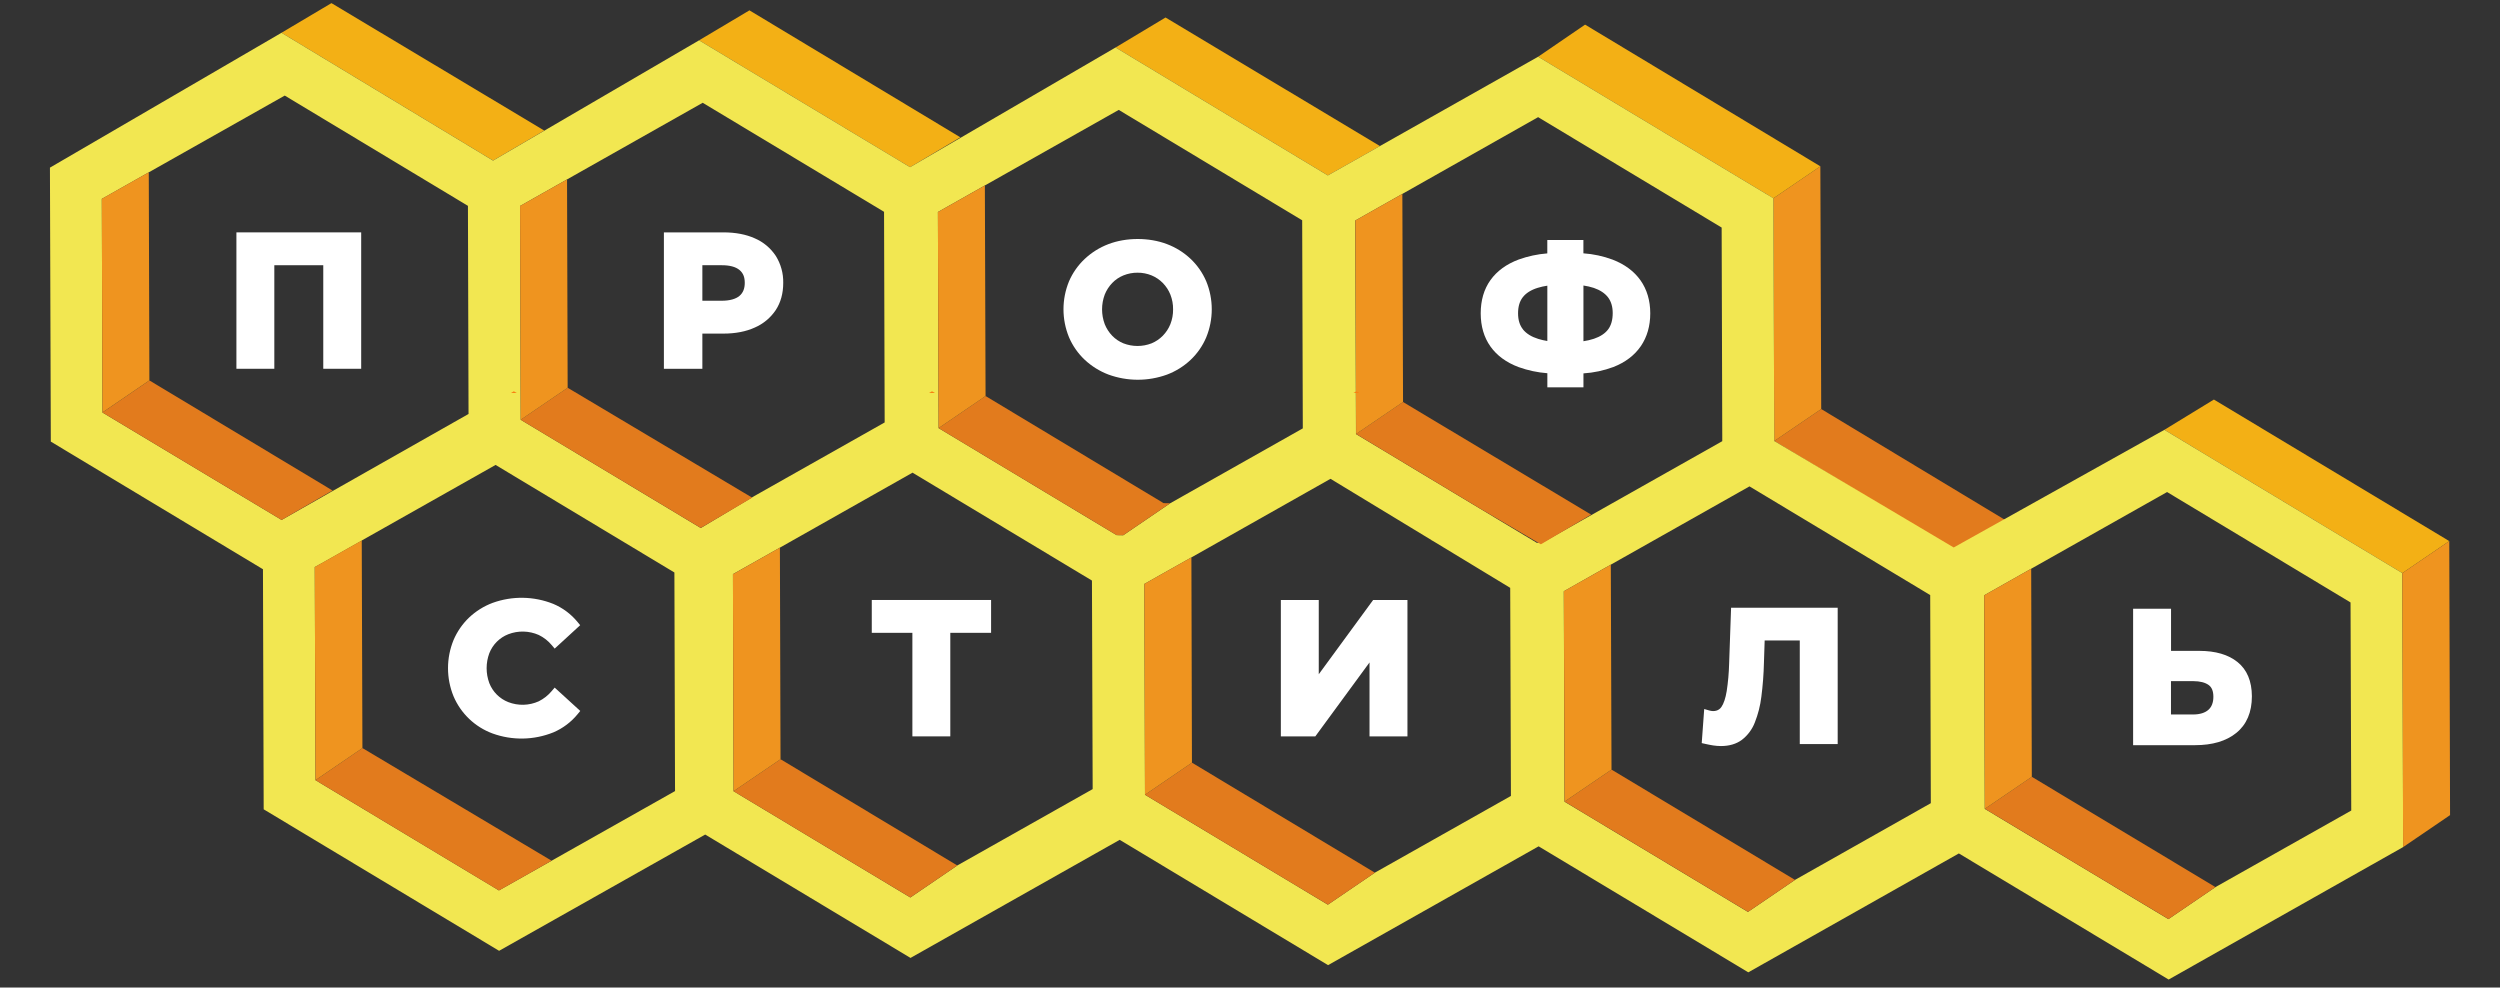 <svg width="200" height="79" viewBox="0 0 200 79" fill="none" xmlns="http://www.w3.org/2000/svg">
<rect x="0" y="0" width="200" height="79" fill="#333333" stroke="none"/>
<g clip-path="url(#clip0_55_236)">
<path d="M28.939 42.797V43.239L25.181 45.362L28.939 42.797Z" fill="#ADAD17"/>
<path d="M26.831 39.106L23.075 41.673L22.843 41.799L26.599 39.24L26.831 39.106Z" fill="#828216"/>
<path d="M43.542 10.445L39.443 12.844L22.518 2.622L26.515 0.25L43.542 10.445Z" fill="#F3B015"/>
<path d="M76.827 10.985L72.807 13.375L55.925 3.226L59.955 0.828L76.827 10.985Z" fill="#F3B015"/>
<path d="M114.638 43.247L114.512 43.24L114.567 43.205L114.638 43.247Z" fill="#9D9D0F"/>
<path d="M110.395 11.684L106.226 14.035L89.244 3.799L93.241 1.4L110.395 11.684Z" fill="#F3B015"/>
<path d="M160.617 41.721L156.505 44.035L141.941 35.282L145.697 32.723L160.617 41.721Z" fill="#E27B1D"/>
<path d="M145.697 32.723L141.941 35.282L141.87 15.864L145.628 13.305L145.697 32.723Z" fill="#EF941F"/>
<path d="M145.628 13.305L141.87 15.864L123.051 4.538L126.807 1.971L145.628 13.305Z" fill="#F3B015"/>
<path d="M195.942 43.288L192.185 45.849L173.15 34.386L177.112 31.963L195.942 43.288Z" fill="#F3B015"/>
<path d="M192.185 45.849L173.15 34.387L156.297 43.798L141.941 35.282L141.87 15.863L123.051 4.538L106.226 14.036L89.244 3.799L72.806 13.375L55.925 3.227L39.444 12.848L22.518 2.623L3.995 13.411L4.065 35.328L21.037 45.539L21.094 64.745L39.928 76.065L56.417 66.764L72.841 76.634L89.576 67.186L106.246 77.211L123.09 67.706L139.863 77.787L156.709 68.275L173.492 78.363L192.251 67.766L192.185 45.849ZM22.528 41.596L8.195 33L8.145 15.91L11.902 13.786L22.78 7.646L37.435 16.468L37.483 33.117L22.528 41.596ZM54.004 63.286L39.914 71.234L25.238 62.412L25.181 45.363L28.939 43.24L39.647 37.194L53.952 45.799L54.001 62.84L54.004 63.286ZM56.062 42.242L41.656 33.58L41.607 16.476L45.363 14.353L56.216 8.222L70.724 16.945L70.773 33.796L60.345 39.684L56.062 42.242ZM76.583 69.238L72.827 71.8L58.684 63.295L58.635 45.931L62.392 43.81L73.003 37.813L87.356 46.445L87.413 63.128L76.583 69.238ZM89.326 42.811L75.088 34.248L75.032 16.961L78.789 14.837L89.499 8.792L104.175 17.624L104.224 34.271L93.613 40.262L89.857 42.821L89.326 42.811ZM109.986 69.815L106.229 72.374L91.598 63.579L91.548 46.713L95.317 44.59L106.44 38.305L120.817 47.028L120.874 63.675L109.986 69.815ZM122.947 43.427L118.389 40.685L108.478 34.724L108.421 17.641L112.179 15.517L123.049 9.372L137.732 18.204L137.781 34.852V35.295L123.415 43.401L122.947 43.427ZM143.592 70.396L139.836 72.954L125.159 64.132L125.103 47.301L128.862 45.173L139.959 38.91L154.417 47.606L154.466 64.254L143.592 70.396ZM177.229 70.972L173.472 73.531L158.781 64.708L158.732 47.624L162.49 45.501L173.367 39.363L188.043 48.196L188.1 64.844L177.229 70.972Z" fill="#F2E751"/>
<path d="M44.127 68.856L39.916 71.238L25.238 62.412L28.994 59.845L44.127 68.856Z" fill="#E27B1D"/>
<path d="M76.585 69.238L72.827 71.797L58.685 63.297L62.442 60.738L76.585 69.238Z" fill="#E27B1D"/>
<path d="M109.99 69.814L106.232 72.373L91.599 63.578L95.355 61.013L109.99 69.814Z" fill="#E27B1D"/>
<path d="M143.598 70.391L139.841 72.95L125.165 64.127L128.922 61.568L143.598 70.391Z" fill="#E27B1D"/>
<path d="M177.235 70.967L173.477 73.526L158.787 64.704L162.544 62.144L177.235 70.967Z" fill="#E27B1D"/>
<path d="M127.291 41.169L123.269 43.544L118.395 40.68L108.483 34.719L112.24 32.16L127.291 41.169Z" fill="#E27B1D"/>
<path d="M93.613 40.259L89.857 42.819L89.33 42.811L75.088 34.248L78.845 31.682L93.086 40.252L93.613 40.259Z" fill="#E27B1D"/>
<path d="M60.173 39.813L56.058 42.234L41.655 33.58L45.412 31.02L60.173 39.813Z" fill="#E27B1D"/>
<path d="M26.599 39.24L22.528 41.596L8.195 32.999L11.951 30.434L26.599 39.24Z" fill="#E27B1D"/>
<path d="M162.544 62.145L158.787 64.704L158.738 47.62L162.495 45.496L162.544 62.145Z" fill="#EF941F"/>
<path d="M128.921 61.568L125.165 64.127L125.108 47.295L128.865 45.172L128.921 61.568Z" fill="#EF941F"/>
<path d="M95.355 61.013L91.598 63.579L91.548 46.712L95.312 44.589L95.355 61.013Z" fill="#EF941F"/>
<path d="M62.442 60.738L58.684 63.297L58.635 45.933L62.392 43.81L62.442 60.738Z" fill="#EF941F"/>
<path d="M28.994 59.845L25.238 62.411L25.181 45.362L28.939 43.239L28.994 59.845Z" fill="#EF941F"/>
<path d="M112.243 32.16L108.487 34.719L108.43 17.636L112.188 15.512L112.243 32.16Z" fill="#EF941F"/>
<path d="M78.845 31.683L75.088 34.248L75.032 16.961L78.789 14.838L78.845 31.683Z" fill="#EF941F"/>
<path d="M45.412 31.021L41.656 33.581L41.606 16.476L45.363 14.353L45.412 31.021Z" fill="#EF941F"/>
<path d="M11.951 30.431L8.195 32.996L8.145 15.905L11.902 13.783L11.951 30.431Z" fill="#EF941F"/>
<path d="M196.005 65.21L192.248 67.769L192.185 45.847L195.942 43.288L196.005 65.21Z" fill="#EF941F"/>
<path d="M44.139 55.283C43.852 55.627 43.497 55.907 43.096 56.106C42.714 56.277 42.303 56.371 41.885 56.382C41.468 56.392 41.052 56.32 40.663 56.169C40.319 56.034 40.007 55.83 39.745 55.568C39.484 55.307 39.28 54.995 39.145 54.65C38.859 53.879 38.859 53.03 39.145 52.258C39.28 51.914 39.484 51.601 39.745 51.339C40.006 51.078 40.318 50.873 40.663 50.739C41.45 50.435 42.326 50.456 43.099 50.797C43.499 50.991 43.854 51.268 44.139 51.61L44.375 51.888L46.414 50.016L46.203 49.759C45.684 49.126 45.018 48.629 44.263 48.311C42.708 47.689 40.979 47.661 39.404 48.232C38.706 48.494 38.067 48.893 37.525 49.407C36.994 49.914 36.573 50.525 36.285 51.2C35.693 52.644 35.693 54.264 36.285 55.708C36.575 56.388 37.001 57.002 37.535 57.512C38.07 58.022 38.703 58.418 39.396 58.675C40.976 59.25 42.712 59.219 44.271 58.59C45.025 58.268 45.69 57.768 46.209 57.133L46.421 56.876L44.374 55.008L44.139 55.283Z" fill="white"/>
<path d="M69.742 47.998V50.626H72.991V58.91H76.024V50.626H79.287V47.998H69.742Z" fill="white"/>
<path d="M109.852 47.998L105.501 53.94V47.998H102.468V58.91H105.225L109.562 52.995V58.91H112.596V47.998H109.852Z" fill="white"/>
<path d="M138.487 48.62L138.33 53.103C138.311 53.833 138.247 54.562 138.137 55.284C138.044 55.854 137.901 56.283 137.713 56.557C137.506 56.862 137.138 56.951 136.752 56.841L136.337 56.722L136.138 59.448L136.433 59.514C136.651 59.565 136.869 59.606 137.06 59.636C137.264 59.667 137.47 59.683 137.676 59.684C138.341 59.684 138.903 59.518 139.346 59.192C139.81 58.835 140.168 58.358 140.381 57.812C140.645 57.148 140.823 56.451 140.908 55.741C141.024 54.841 141.094 53.936 141.115 53.029L141.173 51.238H143.982V59.525H147.015V48.62H138.487Z" fill="white"/>
<path d="M179.003 52.965C178.268 52.37 177.241 52.07 175.954 52.07H173.683V48.7H170.649V59.614H175.604C176.992 59.614 178.102 59.287 178.906 58.632C179.732 57.962 180.151 56.976 180.151 55.704C180.147 54.499 179.762 53.577 179.003 52.965ZM173.678 54.491H175.455C175.999 54.491 176.414 54.6 176.695 54.803C176.948 54.987 177.07 55.296 177.07 55.745C177.07 56.194 176.939 56.549 176.67 56.787C176.401 57.026 175.984 57.158 175.455 57.158H173.678V54.491Z" fill="white"/>
<path d="M18.913 18.59V29.502H21.946V21.218H25.862V29.502H28.895V18.59H18.913Z" fill="white"/>
<path d="M62.062 20.47C61.651 19.848 61.067 19.359 60.381 19.066C59.679 18.75 58.837 18.59 57.876 18.59H53.112V29.502H56.189V26.688H57.878C58.838 26.688 59.681 26.524 60.383 26.203C61.065 25.908 61.647 25.422 62.061 24.804C62.457 24.2 62.658 23.471 62.658 22.636C62.675 21.871 62.468 21.118 62.062 20.47ZM59.581 22.631C59.581 23.09 59.441 23.432 59.153 23.675C58.864 23.918 58.377 24.059 57.747 24.059H56.189V21.218H57.747C58.378 21.218 58.852 21.345 59.155 21.596C59.458 21.848 59.581 22.173 59.581 22.631Z" fill="white"/>
<path d="M96.495 22.495C96.204 21.817 95.777 21.206 95.24 20.701C94.696 20.189 94.055 19.791 93.356 19.528C91.934 18.983 90.089 18.983 88.661 19.535C87.962 19.802 87.322 20.203 86.777 20.715C86.242 21.218 85.815 21.826 85.523 22.5C84.931 23.938 84.931 25.551 85.523 26.988C85.814 27.666 86.241 28.277 86.778 28.783C87.327 29.296 87.97 29.697 88.673 29.964C90.185 30.516 91.843 30.518 93.356 29.97C94.055 29.707 94.696 29.309 95.241 28.797C95.78 28.29 96.207 27.676 96.496 26.995C97.089 25.553 97.089 23.936 96.496 22.495H96.495ZM93.847 24.748C93.852 25.155 93.778 25.558 93.629 25.936C93.491 26.279 93.286 26.592 93.027 26.857C92.771 27.118 92.466 27.325 92.129 27.466C91.403 27.749 90.597 27.749 89.871 27.466C89.534 27.328 89.23 27.122 88.977 26.861C88.72 26.594 88.518 26.28 88.38 25.937C88.094 25.172 88.094 24.329 88.38 23.563C88.518 23.22 88.721 22.906 88.977 22.639C89.23 22.377 89.534 22.171 89.871 22.033C90.231 21.887 90.616 21.813 91.005 21.815C91.39 21.813 91.773 21.887 92.13 22.033C92.467 22.173 92.772 22.38 93.027 22.641C93.286 22.906 93.491 23.219 93.629 23.563C93.778 23.941 93.852 24.343 93.847 24.748Z" fill="white"/>
<path d="M131.24 22.426C130.726 21.7 129.975 21.143 129.011 20.771C128.26 20.492 127.472 20.322 126.672 20.266V19.201H123.784V20.271C123.003 20.332 122.234 20.497 121.496 20.761C120.516 21.128 119.754 21.684 119.235 22.411C118.717 23.137 118.457 24.032 118.457 25.065C118.457 26.097 118.719 26.99 119.235 27.718C119.752 28.445 120.507 29 121.489 29.368C122.23 29.634 123.003 29.799 123.788 29.858V30.988H126.676V29.871C127.496 29.819 128.303 29.646 129.072 29.36C130.029 28.985 130.767 28.423 131.267 27.691C131.767 26.96 132.021 26.075 132.021 25.065C132.021 24.054 131.756 23.154 131.24 22.426ZM128.644 23.789C128.892 24.116 129.017 24.538 129.017 25.049C129.017 25.582 128.896 26.019 128.656 26.344C128.417 26.669 128.03 26.927 127.515 27.101C127.241 27.191 126.96 27.257 126.675 27.298V22.841C126.956 22.881 127.232 22.945 127.502 23.032C128.005 23.204 128.39 23.458 128.644 23.789ZM121.841 26.355C121.575 26.021 121.445 25.6 121.445 25.065C121.445 24.529 121.568 24.107 121.823 23.778C122.078 23.449 122.477 23.196 123.006 23.03C123.261 22.952 123.522 22.893 123.787 22.854V27.28C123.542 27.242 123.3 27.186 123.063 27.113C122.517 26.945 122.11 26.69 121.837 26.355H121.841Z" fill="white"/>
<path d="M74.799 31.442L74.561 31.303L74.32 31.442H74.799Z" fill="#F88011"/>
<path d="M108.75 31.442L108.512 31.303L108.271 31.442H108.75Z" fill="#F88011"/>
<path d="M41.347 31.442L41.109 31.303L40.868 31.442H41.347Z" fill="#F88011"/>
</g>
<defs>
<clipPath id="clip0_55_236">
<rect width="200" height="78.613" fill="white"/>
</clipPath>
</defs>
</svg>
